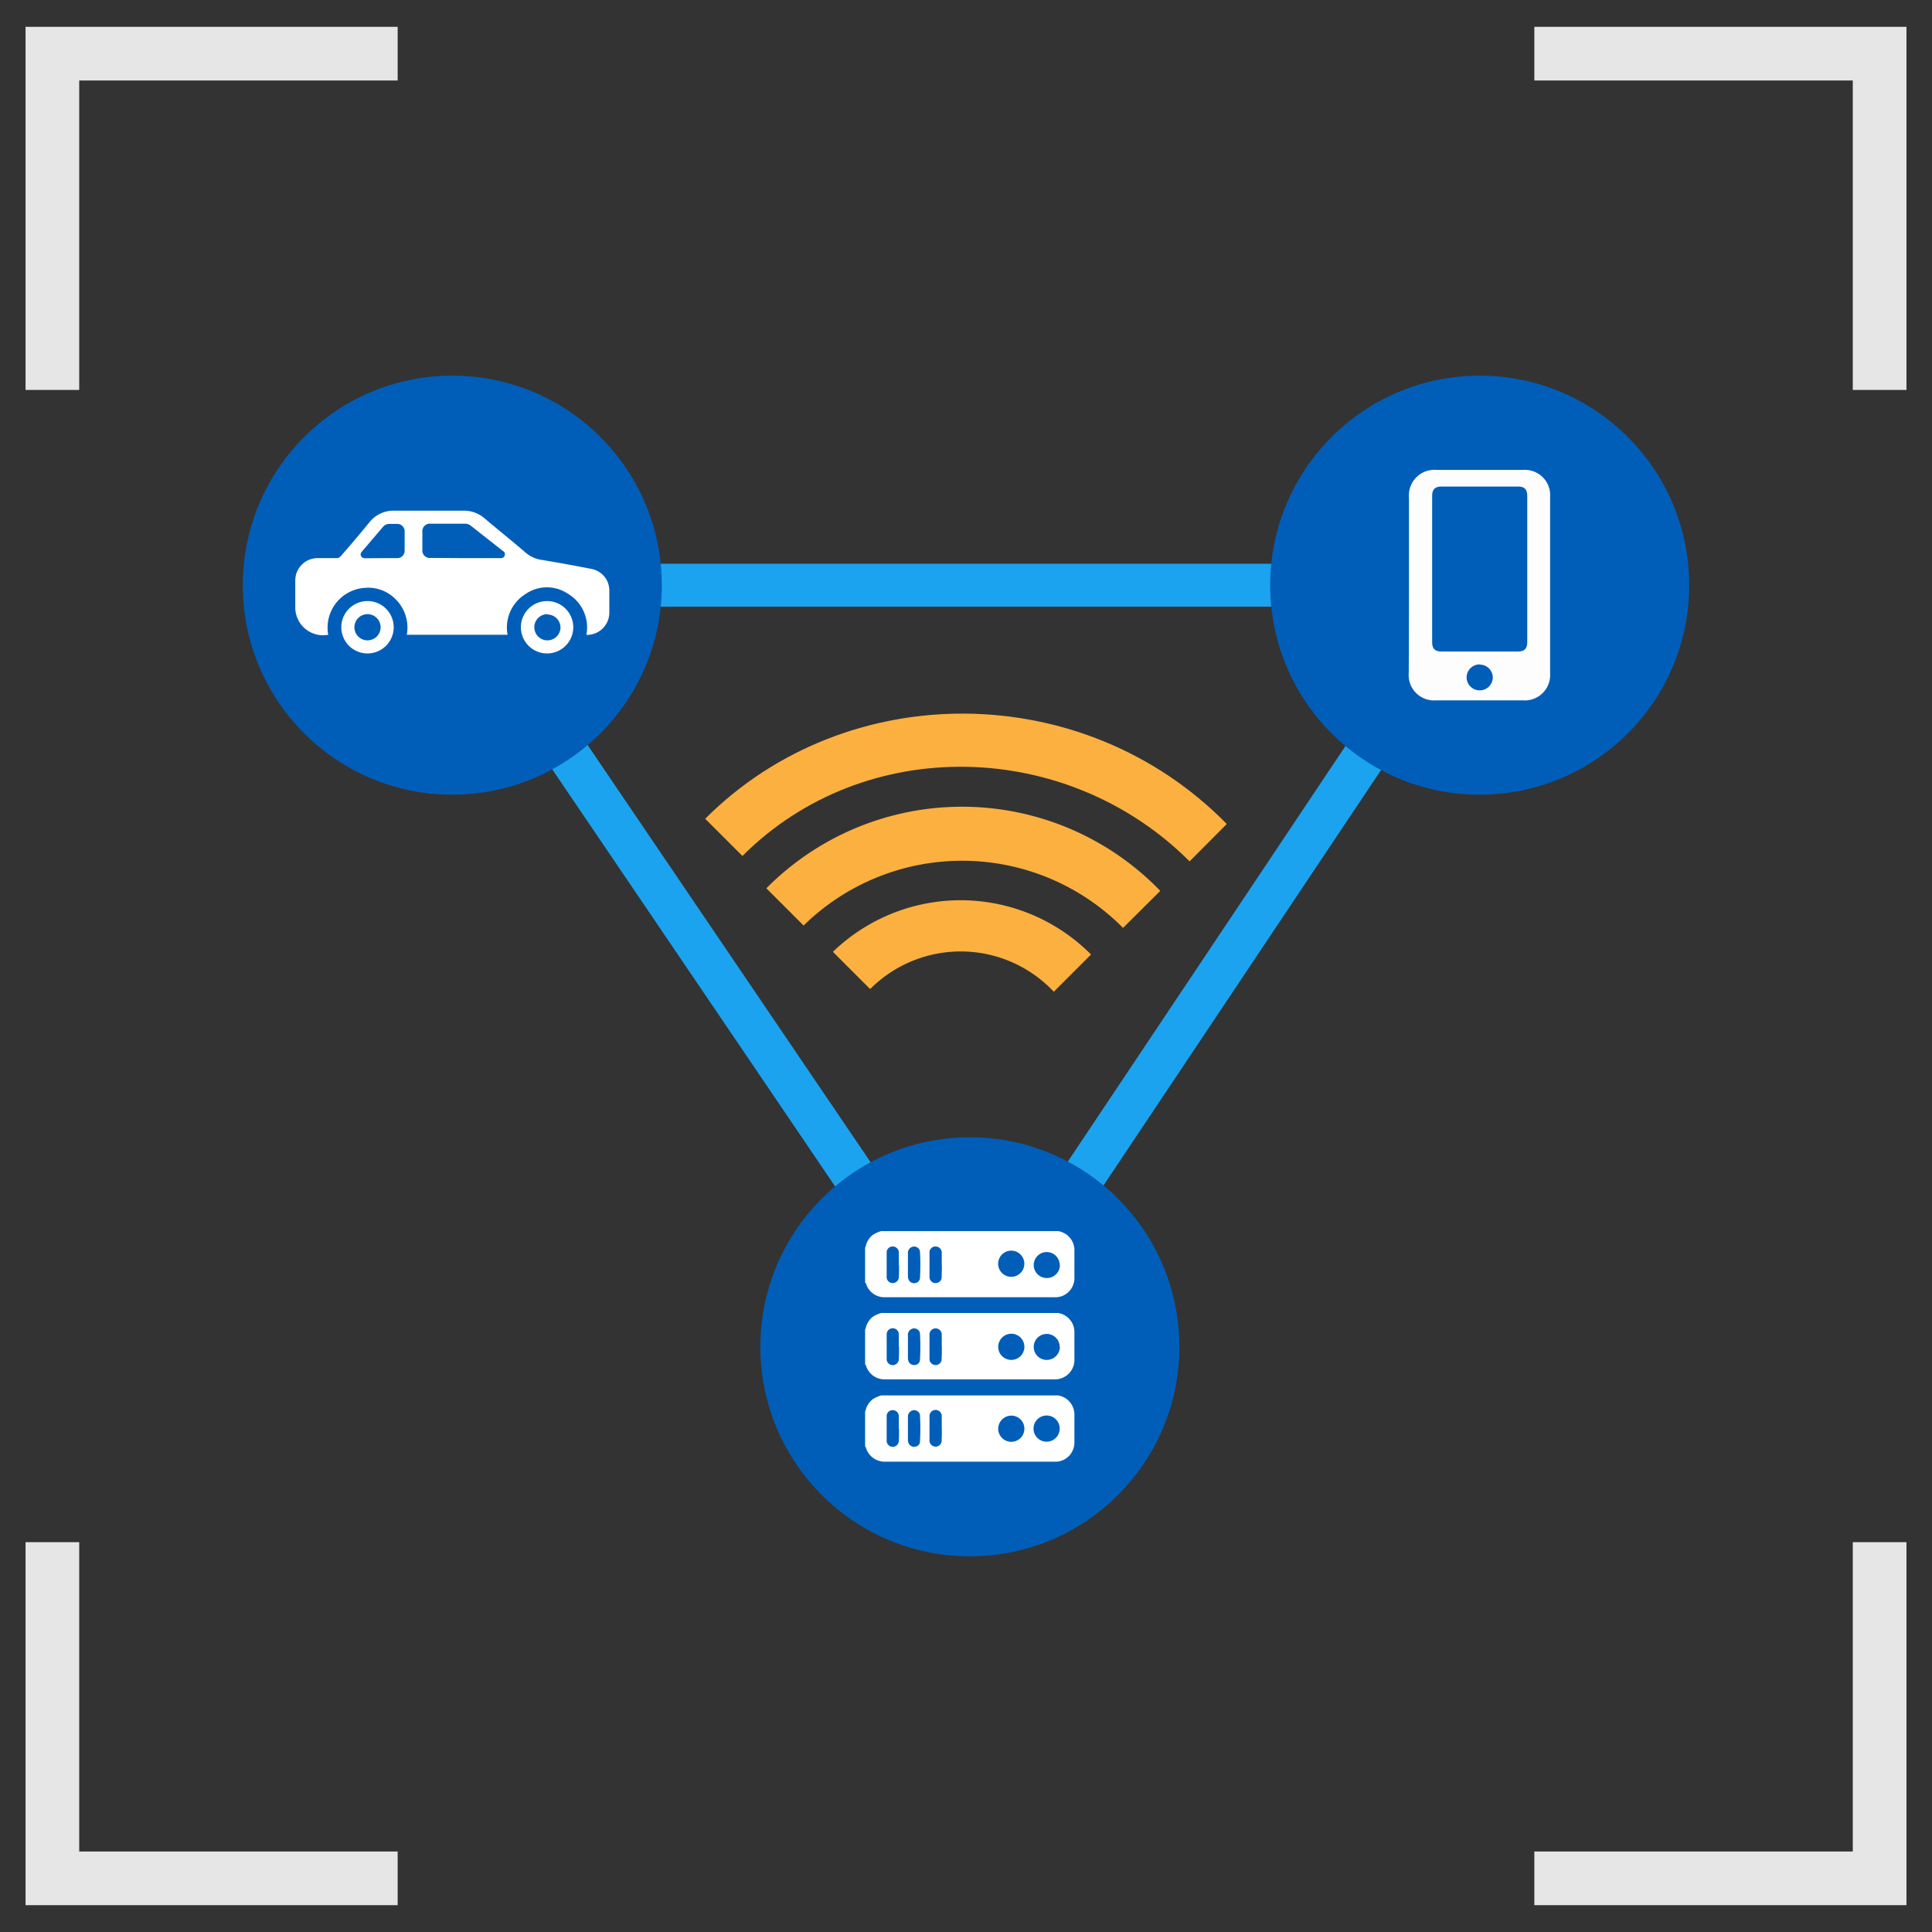 <svg id="design" xmlns="http://www.w3.org/2000/svg" viewBox="0 0 180 180"><rect x="0" y="0" width="180" height="180" fill="#333333" stroke="none"/><defs><style>.cls-1,.cls-2{fill:none;stroke-miterlimit:10;}.cls-1{stroke:#e6e6e6;stroke-width:5px;}.cls-2{stroke:#1ba3ef;stroke-width:4px;}.cls-3{fill:#fbb040;}.cls-4{fill:#005eb8;}.cls-5{fill:#fff;}.cls-6{fill:#fdfdfd;}</style></defs><polyline class="cls-1" points="4.88 36.33 4.88 5 37.05 5"/><polyline class="cls-1" points="175.12 36.33 175.12 5 142.95 5"/><polyline class="cls-1" points="4.88 143.68 4.88 175 37.05 175"/><polyline class="cls-1" points="175.12 143.68 175.12 175 142.95 175"/><polygon class="cls-2" points="42.23 54.52 90.36 125.48 137.77 54.52 42.23 54.52"/><path class="cls-3" d="M114.3,76.77l-3.47,3.48c-11.41-11.41-30.25-11.91-41.66-.5L65.7,76.28C78.84,63.14,100.91,63.14,114.3,76.77Z"/><path class="cls-3" d="M104.63,86.45,108.1,83a25.67,25.67,0,0,0-36.7-.24l3.47,3.47A21.09,21.09,0,0,1,104.63,86.45Z"/><path class="cls-3" d="M101.65,88.93a17.13,17.13,0,0,0-24.05-.25l3.47,3.47a11.9,11.9,0,0,1,17.11.25Z"/><circle class="cls-4" cx="42.14" cy="54.52" r="19.52"/><circle class="cls-4" cx="90.36" cy="125.48" r="19.52"/><circle class="cls-4" cx="137.86" cy="54.52" r="19.52"/><path class="cls-5" d="M54.63,59.15a3.65,3.65,0,0,0-1.78-3.87,3.49,3.49,0,0,0-3.91.08,3.66,3.66,0,0,0-1.65,3.78H37.9a3.72,3.72,0,0,0-1.1-3.37,3.57,3.57,0,0,0-2.81-1,3.71,3.71,0,0,0-3.41,4.37,2.59,2.59,0,0,1-3.07-2.56c0-.82,0-1.65,0-2.47A2.08,2.08,0,0,1,29.66,52h1.68a.46.46,0,0,0,.4-.18c.89-1,1.8-2.09,2.68-3.16a2.85,2.85,0,0,1,2.35-1.08c2.12,0,4.24,0,6.36,0a2.91,2.91,0,0,1,2,.7c1.26,1.07,2.56,2.1,3.81,3.18a2.94,2.94,0,0,0,1.56.71c1.54.25,3.07.54,4.59.83A2.05,2.05,0,0,1,56.77,55c0,.71,0,1.41,0,2.12A2.08,2.08,0,0,1,54.63,59.15ZM43.33,52h3.22c.19,0,.38,0,.46-.22s0-.36-.21-.49L43.89,49a.89.89,0,0,0-.59-.21H40.14a.71.71,0,0,0-.79.79v1.62a.7.7,0,0,0,.79.78Zm-7.82,0H37a.68.68,0,0,0,.7-.69q0-.9,0-1.8a.69.69,0,0,0-.7-.7h-.7a.77.77,0,0,0-.63.29l-1.92,2.25c-.11.13-.2.26-.12.44a.42.42,0,0,0,.44.22Z"/><path class="cls-5" d="M34.26,56a2.44,2.44,0,1,1-2.46,2.4A2.44,2.44,0,0,1,34.26,56Zm1.2,2.44a1.22,1.22,0,1,0-1.21,1.22A1.22,1.22,0,0,0,35.46,58.47Z"/><path class="cls-5" d="M51,56a2.44,2.44,0,1,1-2.47,2.4A2.44,2.44,0,0,1,51,56Zm0,1.22a1.22,1.22,0,1,0,1.22,1.22A1.23,1.23,0,0,0,51,57.25Z"/><path class="cls-6" d="M131.27,54.51V46.38a2.39,2.39,0,0,1,2.61-2.6h8a2.36,2.36,0,0,1,2.54,2.53V62.7a2.37,2.37,0,0,1-2.56,2.55h-8.06a2.36,2.36,0,0,1-2.55-2.55Q131.27,58.61,131.27,54.51ZM133.43,53V59.8c0,.64.25.9.89.9h7.07c.65,0,.9-.26.9-.9q0-6.79,0-13.58c0-.62-.25-.89-.87-.89h-7.11c-.62,0-.88.27-.88.88Zm4.45,8.9a1.22,1.22,0,0,0-1.24,1.2,1.22,1.22,0,1,0,2.44,0A1.21,1.21,0,0,0,137.88,61.92Z"/><path class="cls-5" d="M80.6,119.51V116.2c.06,0,.06-.1.07-.15a1.86,1.86,0,0,1,.65-1,3.15,3.15,0,0,1,.77-.35h16.5s0,0,0,0a1.8,1.8,0,0,1,1.51,1.86c0,.82,0,1.64,0,2.46a1.74,1.74,0,0,1-.18.84,1.77,1.77,0,0,1-1.71,1H82.49a1.79,1.79,0,0,1-1.82-1.32S80.66,119.54,80.6,119.51ZM93,117.85a1.22,1.22,0,0,0,2.43,0,1.22,1.22,0,1,0-2.43,0Zm5.73,0a1.21,1.21,0,1,0-1.2,1.22A1.21,1.21,0,0,0,98.75,117.85Zm-14.14,0v1a.78.78,0,0,0,.08.4.54.54,0,0,0,.6.29.5.5,0,0,0,.44-.45,20.69,20.69,0,0,0,0-2.49.47.47,0,0,0-.21-.35.54.54,0,0,0-.57-.06.59.59,0,0,0-.34.58Zm-.85,0c0-.37,0-.74,0-1.1a.57.57,0,0,0-.56-.62.56.56,0,0,0-.57.62q0,1.08,0,2.16a.56.56,0,0,0,.57.63.57.57,0,0,0,.56-.64C83.77,118.57,83.76,118.22,83.76,117.87Zm4,0v-1.08a.58.58,0,0,0-.57-.64.56.56,0,0,0-.57.63q0,1.08,0,2.16a.56.56,0,0,0,.58.62.55.55,0,0,0,.55-.62C87.75,118.59,87.75,118.23,87.75,117.87Z"/><path class="cls-5" d="M80.6,127.14v-3.31c.06,0,.06-.1.07-.15a1.86,1.86,0,0,1,.65-1,3.15,3.15,0,0,1,.77-.35h16.5s0,0,0,0a1.8,1.8,0,0,1,1.51,1.86c0,.81,0,1.63,0,2.45a1.81,1.81,0,0,1-1.89,1.87H82.49a1.8,1.8,0,0,1-1.82-1.32S80.66,127.16,80.6,127.14ZM93,125.48a1.22,1.22,0,1,0,1.21-1.22A1.23,1.23,0,0,0,93,125.48Zm5.73,0a1.21,1.21,0,1,0-1.2,1.22A1.23,1.23,0,0,0,98.75,125.48Zm-14.14,0v1a.78.78,0,0,0,.08.4.56.56,0,0,0,.6.29.5.5,0,0,0,.44-.46,20.69,20.69,0,0,0,0-2.49.45.45,0,0,0-.21-.34.52.52,0,0,0-.57-.06.59.59,0,0,0-.34.58Zm-.85,0c0-.37,0-.74,0-1.11a.57.57,0,0,0-.56-.62.57.57,0,0,0-.57.63q0,1.08,0,2.16a.57.57,0,1,0,1.13,0C83.77,126.2,83.76,125.85,83.76,125.5Zm4,0v-1.08a.58.58,0,0,0-.57-.64.57.57,0,0,0-.57.63q0,1.08,0,2.16a.57.57,0,0,0,.58.63.56.56,0,0,0,.55-.62C87.75,126.21,87.75,125.85,87.75,125.49Z"/><path class="cls-5" d="M80.6,134.77v-3.32c.06,0,.06-.09.07-.14a1.82,1.82,0,0,1,.65-.95,3.15,3.15,0,0,1,.77-.35h16.5a0,0,0,0,0,0,0,1.81,1.81,0,0,1,1.51,1.86c0,.82,0,1.64,0,2.46a1.81,1.81,0,0,1-.18.85,1.76,1.76,0,0,1-1.71,1H82.49a1.82,1.82,0,0,1-1.82-1.32C80.65,134.85,80.66,134.79,80.6,134.77ZM93,133.1a1.22,1.22,0,1,0,1.21-1.21A1.23,1.23,0,0,0,93,133.1Zm5.73,0a1.21,1.21,0,0,0-1.2-1.22,1.22,1.22,0,1,0,1.2,1.22Zm-14.14,0v1a.8.8,0,0,0,.08.4.54.54,0,0,0,.6.28.48.48,0,0,0,.44-.45,20.69,20.69,0,0,0,0-2.49.43.43,0,0,0-.21-.34.52.52,0,0,0-.57-.06.59.59,0,0,0-.34.58Zm-.85,0c0-.36,0-.73,0-1.1a.57.57,0,0,0-.56-.62.56.56,0,0,0-.57.63q0,1.08,0,2.16a.57.57,0,0,0,.57.63.58.58,0,0,0,.56-.64C83.77,133.83,83.76,133.48,83.76,133.12Zm4,0V132a.58.58,0,0,0-.57-.64.57.57,0,0,0-.57.63q0,1.08,0,2.16a.58.58,0,0,0,.58.63.56.56,0,0,0,.55-.62C87.75,133.84,87.75,133.48,87.75,133.12Z"/></svg>